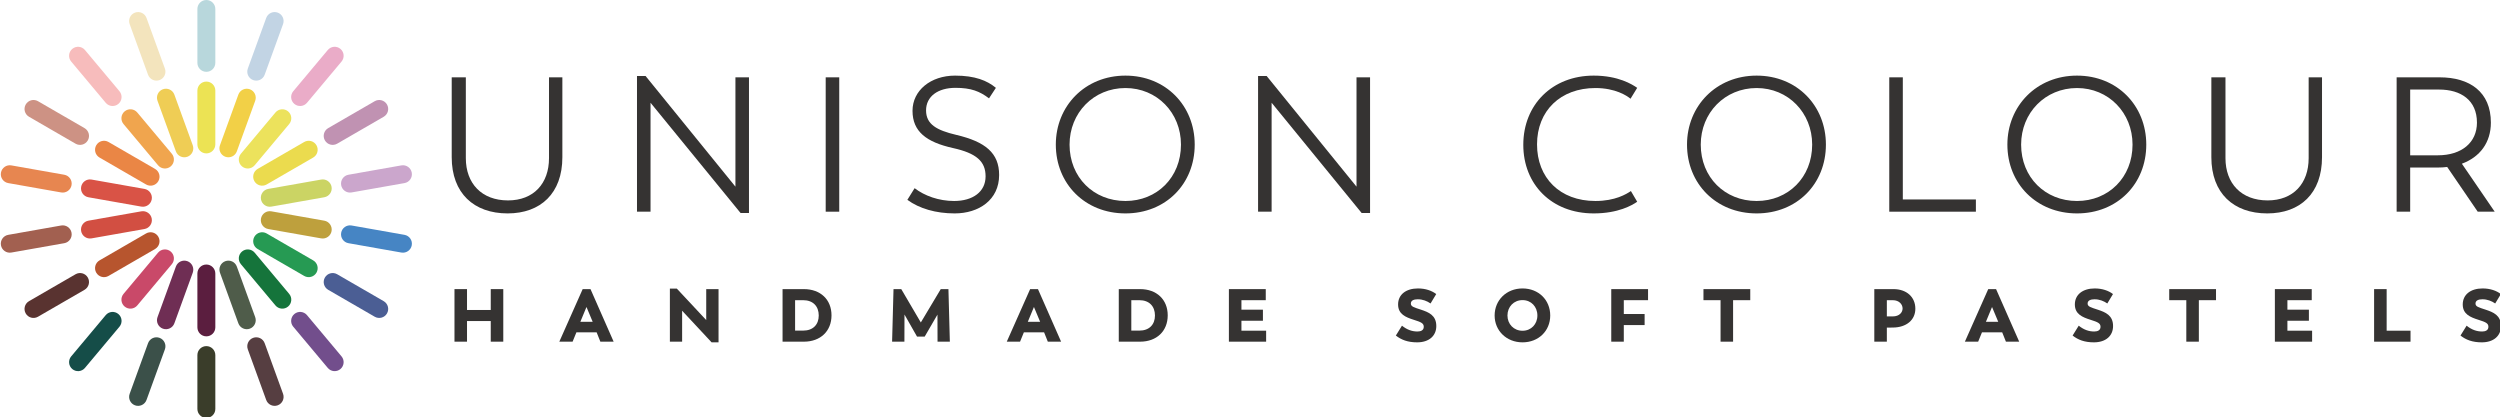 <?xml version="1.0" encoding="UTF-8" standalone="no"?> <svg xmlns="http://www.w3.org/2000/svg" xmlns:xlink="http://www.w3.org/1999/xlink" xmlns:serif="http://www.serif.com/" width="100%" height="100%" viewBox="0 0 3739 624" version="1.1" xml:space="preserve" style="fill-rule:evenodd;clip-rule:evenodd;stroke-linejoin:round;stroke-miterlimit:2;"> <g transform="matrix(1,0,0,1,-10918,-4926.11)"> <g transform="matrix(1.516,0,0,0.252,2747.29,4926.11)"> <g id="handmade-soft-pastels" transform="matrix(7.366,0,0,44.391,4623.34,-14311.3)"> <g transform="matrix(1,0,0,1,171.439,368.072)"> <path d="M0,-7.026L0,0L-1.679,0L-1.679,-2.758L-4.857,-2.758L-4.857,0L-6.536,0L-6.536,-7.026L-4.857,-7.026L-4.857,-4.237L-1.679,-4.237L-1.679,-7.026L0,-7.026Z" style="fill:rgb(53,51,50);fill-rule:nonzero;"></path> </g> <g transform="matrix(1,0,0,1,181.762,363.704)"> <path d="M0,1.71L1.649,1.71L0.82,-0.269L0,1.71ZM2.179,3.119L-0.529,3.119L-1.039,4.368L-2.818,4.368L0.31,-2.658L1.359,-2.658L4.458,4.368L2.679,4.368L2.179,3.119Z" style="fill:rgb(53,51,50);fill-rule:nonzero;"></path> </g> <g transform="matrix(1,0,0,1,200.269,368.093)"> <path d="M0,-7.047L0,0.069L-0.93,0.069L-4.877,-4.158L-4.877,-0.021L-6.517,-0.021L-6.517,-7.116L-5.587,-7.116L-1.649,-2.909L-1.649,-7.047L0,-7.047Z" style="fill:rgb(53,51,50);fill-rule:nonzero;"></path> </g> <g transform="matrix(1,0,0,1,213.69,364.544)"> <path d="M0,0.03C0,-1.199 -0.76,-2.019 -2.089,-2.019L-3.168,-2.019L-3.168,2.049L-2.089,2.049C-0.76,2.049 0,1.239 0,0.03M1.709,0.009C1.709,2.119 0.23,3.528 -1.989,3.528L-4.847,3.528L-4.847,-3.498L-1.989,-3.498C0.23,-3.498 1.709,-2.099 1.709,0.009" style="fill:rgb(53,51,50);fill-rule:nonzero;"></path> </g> <g transform="matrix(1,0,0,1,229.6,361.046)"> <path d="M0,7.026L-0.01,3.408L-1.719,6.346L-2.749,6.346L-4.427,3.398L-4.437,7.026L-6.086,7.026L-5.896,0L-4.857,0L-2.239,4.458L0.43,0L1.459,0L1.649,7.026L0,7.026Z" style="fill:rgb(53,51,50);fill-rule:nonzero;"></path> </g> <g transform="matrix(1,0,0,1,241.691,363.704)"> <path d="M0,1.71L1.649,1.71L0.82,-0.269L0,1.71ZM2.179,3.119L-0.529,3.119L-1.039,4.368L-2.818,4.368L0.31,-2.658L1.359,-2.658L4.458,4.368L2.679,4.368L2.179,3.119Z" style="fill:rgb(53,51,50);fill-rule:nonzero;"></path> </g> <g transform="matrix(1,0,0,1,258.72,364.544)"> <path d="M0,0.03C0,-1.199 -0.76,-2.019 -2.089,-2.019L-3.168,-2.019L-3.168,2.049L-2.089,2.049C-0.76,2.049 0,1.239 0,0.03M1.709,0.009C1.709,2.119 0.23,3.528 -1.989,3.528L-4.847,3.528L-4.847,-3.498L-1.989,-3.498C0.23,-3.498 1.709,-2.099 1.709,0.009" style="fill:rgb(53,51,50);fill-rule:nonzero;"></path> </g> <g transform="matrix(1,0,0,1,273.609,362.515)"> <path d="M0,4.089L0,5.558L-4.987,5.558L-4.987,-1.469L-0.05,-1.469L-0.05,0.011L-3.308,0.011L-3.308,1.28L-0.43,1.28L-0.43,2.759L-3.308,2.759L-3.308,4.089L0,4.089Z" style="fill:rgb(53,51,50);fill-rule:nonzero;"></path> </g> <g transform="matrix(1,0,0,1,290.983,361.865)"> <path d="M0,5.388L0.819,4.069C1.499,4.618 2.179,4.848 2.898,4.848C3.358,4.848 3.738,4.678 3.738,4.218C3.738,3.748 3.378,3.589 2.418,3.289C1.309,2.939 0.3,2.53 0.3,1.23C0.3,-0.079 1.349,-0.909 2.958,-0.909C3.978,-0.909 4.817,-0.609 5.407,-0.159L4.647,1.1C4.178,0.771 3.588,0.54 2.938,0.54C2.418,0.54 2.009,0.691 2.009,1.11C2.009,1.52 2.418,1.619 3.368,1.93C4.397,2.27 5.417,2.679 5.417,4.118C5.417,5.428 4.447,6.297 2.848,6.297C1.589,6.297 0.72,5.957 0,5.388" style="fill:rgb(53,51,50);fill-rule:nonzero;"></path> </g> <g transform="matrix(1,0,0,1,309.939,364.544)"> <path d="M0,0.03C0,-1.15 -0.839,-2.029 -1.988,-2.029C-3.158,-2.029 -4.008,-1.139 -4.008,0.03C-4.008,1.179 -3.158,2.069 -1.988,2.069C-0.839,2.069 0,1.189 0,0.03M-5.727,0.03C-5.727,-2.019 -4.147,-3.588 -1.988,-3.588C0.15,-3.588 1.72,-2.059 1.72,0.03C1.72,2.089 0.15,3.618 -1.988,3.618C-4.147,3.618 -5.727,2.049 -5.727,0.03" style="fill:rgb(53,51,50);fill-rule:nonzero;"></path> </g> <g transform="matrix(1,0,0,1,321.512,366.593)"> <path d="M0,-4.068L0,-2.219L2.788,-2.219L2.788,-0.74L0,-0.74L0,1.479L-1.679,1.479L-1.679,-5.547L3.248,-5.547L3.248,-4.068L0,-4.068Z" style="fill:rgb(53,51,50);fill-rule:nonzero;"></path> </g> <g transform="matrix(1,0,0,1,338.449,366.593)"> <path d="M0,-4.068L-2.299,-4.068L-2.299,1.479L-3.978,1.479L-3.978,-4.068L-6.267,-4.068L-6.267,-5.547L0,-5.547L0,-4.068Z" style="fill:rgb(53,51,50);fill-rule:nonzero;"></path> </g> <g transform="matrix(1,0,0,1,358.851,365.483)"> <path d="M0,-1.848C0,-2.377 -0.439,-2.957 -1.319,-2.957L-2.108,-2.957L-2.108,-0.788L-1.319,-0.788C-0.42,-0.788 0,-1.338 0,-1.848M1.709,-1.818C1.709,-0.309 0.51,0.69 -1.299,0.701L-2.108,0.711L-2.108,2.589L-3.788,2.589L-3.788,-4.437L-1.219,-4.437C0.54,-4.437 1.709,-3.377 1.709,-1.818" style="fill:rgb(53,51,50);fill-rule:nonzero;"></path> </g> <g transform="matrix(1,0,0,1,370.012,363.704)"> <path d="M0,1.71L1.649,1.71L0.819,-0.269L0,1.71ZM2.179,3.119L-0.529,3.119L-1.039,4.368L-2.818,4.368L0.31,-2.658L1.359,-2.658L4.458,4.368L2.679,4.368L2.179,3.119Z" style="fill:rgb(53,51,50);fill-rule:nonzero;"></path> </g> <g transform="matrix(1,0,0,1,381.623,361.865)"> <path d="M0,5.388L0.819,4.069C1.499,4.618 2.179,4.848 2.898,4.848C3.358,4.848 3.738,4.678 3.738,4.218C3.738,3.748 3.378,3.589 2.419,3.289C1.31,2.939 0.3,2.53 0.3,1.23C0.3,-0.079 1.35,-0.909 2.958,-0.909C3.978,-0.909 4.817,-0.609 5.407,-0.159L4.647,1.1C4.178,0.771 3.588,0.54 2.938,0.54C2.419,0.54 2.009,0.691 2.009,1.11C2.009,1.52 2.419,1.619 3.368,1.93C4.397,2.27 5.417,2.679 5.417,4.118C5.417,5.428 4.447,6.297 2.849,6.297C1.589,6.297 0.72,5.957 0,5.388" style="fill:rgb(53,51,50);fill-rule:nonzero;"></path> </g> <g transform="matrix(1,0,0,1,400.829,366.593)"> <path d="M0,-4.068L-2.299,-4.068L-2.299,1.479L-3.978,1.479L-3.978,-4.068L-6.267,-4.068L-6.267,-5.547L0,-5.547L0,-4.068Z" style="fill:rgb(53,51,50);fill-rule:nonzero;"></path> </g> <g transform="matrix(1,0,0,1,413.699,362.515)"> <path d="M0,4.089L0,5.558L-4.987,5.558L-4.987,-1.469L-0.05,-1.469L-0.05,0.011L-3.308,0.011L-3.308,1.28L-0.43,1.28L-0.43,2.759L-3.308,2.759L-3.308,4.089L0,4.089Z" style="fill:rgb(53,51,50);fill-rule:nonzero;"></path> </g> <g transform="matrix(1,0,0,1,426.88,362.515)"> <path d="M0,4.089L0,5.558L-4.878,5.558L-4.878,-1.469L-3.198,-1.469L-3.198,4.089L0,4.089Z" style="fill:rgb(53,51,50);fill-rule:nonzero;"></path> </g> <g transform="matrix(1,0,0,1,433.573,361.865)"> <path d="M0,5.388L0.819,4.069C1.499,4.618 2.179,4.848 2.898,4.848C3.358,4.848 3.738,4.678 3.738,4.218C3.738,3.748 3.378,3.589 2.419,3.289C1.31,2.939 0.3,2.53 0.3,1.23C0.3,-0.079 1.35,-0.909 2.958,-0.909C3.978,-0.909 4.817,-0.609 5.407,-0.159L4.647,1.1C4.178,0.771 3.588,0.54 2.938,0.54C2.419,0.54 2.009,0.691 2.009,1.11C2.009,1.52 2.419,1.619 3.368,1.93C4.397,2.27 5.417,2.679 5.417,4.118C5.417,5.428 4.447,6.297 2.849,6.297C1.589,6.297 0.72,5.957 0,5.388" style="fill:rgb(53,51,50);fill-rule:nonzero;"></path> </g> </g> </g> <g transform="matrix(1.516,0,0,0.252,2747.29,4926.11)"> <g id="unison-colour" transform="matrix(5.229,0,0,31.512,5283.79,-9610.73)"> <g transform="matrix(1,0,0,1,105.468,330.134)"> <path d="M0,4.463L0,-10.583L2.664,-10.583L2.664,4.643C2.664,9.395 5.651,12.598 10.619,12.598C15.478,12.598 18.357,9.395 18.357,4.643L18.357,-10.583L20.877,-10.583L20.877,4.463C20.877,11.267 16.774,15.046 10.546,15.046C4.175,15.046 0,11.231 0,4.463" style="fill:rgb(53,51,50);fill-rule:nonzero;"></path> </g> <g transform="matrix(1,0,0,1,161.553,344.856)"> <path d="M0,-25.305L0,0.252L-1.583,0.252L-18.573,-20.518L-18.573,-0L-21.129,-0L-21.129,-25.557L-19.509,-25.557L-2.556,-4.716L-2.556,-25.305L0,-25.305Z" style="fill:rgb(53,51,50);fill-rule:nonzero;"></path> </g> <g transform="matrix(1,0,0,1,0,69.127)"> <rect x="176.027" y="250.424" width="2.556" height="25.305" style="fill:rgb(53,51,50);"></rect> </g> <g transform="matrix(1,0,0,1,191.435,321.783)"> <path d="M0,20.841L1.368,18.645C3.24,20.085 5.939,21.057 8.819,21.057C12.347,21.057 14.758,19.329 14.758,16.413C14.758,13.606 13.03,12.058 8.603,11.086C3.6,9.97 0.972,7.99 0.972,4.067C0.972,0.251 4.392,-2.556 8.999,-2.556C12.778,-2.556 15.046,-1.621 16.702,-0.253L15.406,1.727C13.643,0.396 12.022,-0.253 9.071,-0.253C5.759,-0.253 3.528,1.367 3.528,3.995C3.528,6.622 5.543,7.738 9.215,8.603C14.722,9.898 17.314,12.022 17.314,16.161C17.314,20.841 13.499,23.397 8.927,23.397C5.399,23.397 2.268,22.496 0,20.841" style="fill:rgb(53,51,50);fill-rule:nonzero;"></path> </g> <g transform="matrix(1,0,0,1,243.056,332.186)"> <path d="M0,0.035C0,-5.976 -4.535,-10.619 -10.475,-10.619C-16.486,-10.619 -21.021,-5.94 -21.021,0.035C-21.021,6.19 -16.486,10.654 -10.475,10.654C-4.535,10.654 0,6.226 0,0.035M-23.613,0.035C-23.613,-7.236 -18.105,-12.959 -10.475,-12.959C-2.879,-12.959 2.592,-7.308 2.592,0.035C2.592,7.45 -2.879,12.994 -10.475,12.994C-18.105,12.994 -23.613,7.415 -23.613,0.035" style="fill:rgb(53,51,50);fill-rule:nonzero;"></path> </g> <g transform="matrix(1,0,0,1,278.731,344.856)"> <path d="M0,-25.305L0,0.252L-1.583,0.252L-18.573,-20.518L-18.573,-0L-21.129,-0L-21.129,-25.557L-19.509,-25.557L-2.556,-4.716L-2.556,-25.305L0,-25.305Z" style="fill:rgb(53,51,50);fill-rule:nonzero;"></path> </g> <g transform="matrix(1,0,0,1,307.642,332.15)"> <path d="M0,0.107C0,-7.452 5.472,-12.923 13.282,-12.923C17.926,-12.923 20.554,-11.267 21.489,-10.62L20.229,-8.568C19.546,-9.144 17.35,-10.583 13.606,-10.583C7.02,-10.583 2.592,-6.3 2.592,0.036C2.592,6.298 6.875,10.69 13.606,10.69C17.35,10.69 19.437,9.394 20.302,8.818L21.489,10.834C20.554,11.482 17.926,13.03 13.282,13.03C5.327,13.03 0,7.558 0,0.107" style="fill:rgb(53,51,50);fill-rule:nonzero;"></path> </g> <g transform="matrix(1,0,0,1,362.143,332.186)"> <path d="M0,0.035C0,-5.976 -4.536,-10.619 -10.475,-10.619C-16.486,-10.619 -21.021,-5.94 -21.021,0.035C-21.021,6.19 -16.486,10.654 -10.475,10.654C-4.536,10.654 0,6.226 0,0.035M-23.613,0.035C-23.613,-7.236 -18.106,-12.959 -10.475,-12.959C-2.88,-12.959 2.592,-7.308 2.592,0.035C2.592,7.45 -2.88,12.994 -10.475,12.994C-18.106,12.994 -23.613,7.415 -23.613,0.035" style="fill:rgb(53,51,50);fill-rule:nonzero;"></path> </g> <g transform="matrix(1,0,0,1,393.031,321.855)"> <path d="M0,20.697L0,23.001L-16.342,23.001L-16.342,-2.304L-13.786,-2.304L-13.786,20.697L0,20.697Z" style="fill:rgb(53,51,50);fill-rule:nonzero;"></path> </g> <g transform="matrix(1,0,0,1,422.586,332.186)"> <path d="M0,0.035C0,-5.976 -4.536,-10.619 -10.475,-10.619C-16.486,-10.619 -21.021,-5.94 -21.021,0.035C-21.021,6.19 -16.486,10.654 -10.475,10.654C-4.536,10.654 0,6.226 0,0.035M-23.613,0.035C-23.613,-7.236 -18.106,-12.959 -10.475,-12.959C-2.88,-12.959 2.592,-7.308 2.592,0.035C2.592,7.45 -2.88,12.994 -10.475,12.994C-18.106,12.994 -23.613,7.415 -23.613,0.035" style="fill:rgb(53,51,50);fill-rule:nonzero;"></path> </g> <g transform="matrix(1,0,0,1,437.456,330.134)"> <path d="M0,4.463L0,-10.583L2.664,-10.583L2.664,4.643C2.664,9.395 5.651,12.598 10.619,12.598C15.479,12.598 18.358,9.395 18.358,4.643L18.358,-10.583L20.878,-10.583L20.878,4.463C20.878,11.267 16.774,15.046 10.547,15.046C4.176,15.046 0,11.231 0,4.463" style="fill:rgb(53,51,50);fill-rule:nonzero;"></path> </g> <g transform="matrix(1,0,0,1,480.186,330.169)"> <path d="M0,4.067C4.5,4.067 7.38,1.656 7.38,-2.087C7.38,-6.335 4.32,-8.315 0.252,-8.315L-5.219,-8.315L-5.219,4.067L0,4.067ZM7.523,14.686L1.765,6.263C1.188,6.336 0.612,6.371 0,6.371L-5.219,6.371L-5.219,14.686L-7.774,14.686L-7.774,-10.619L0.324,-10.619C6.012,-10.619 10.007,-7.883 10.007,-2.087C10.007,1.656 7.955,4.391 4.536,5.651L10.728,14.686L7.523,14.686Z" style="fill:rgb(53,51,50);fill-rule:nonzero;"></path> </g> </g> </g> <g transform="matrix(1.516,0,0,0.252,2747.29,4926.11)"> <g id="sun" transform="matrix(2.621,0,0,15.797,4812.03,-2334.17)"> <g id="logo-elmnt-18b" transform="matrix(1,0,0,1,286.015,204.635)"> <path d="M0,-21.319C-0.638,-23.072 -2.576,-23.975 -4.328,-23.337C-6.081,-22.699 -6.985,-20.762 -6.347,-19.009L0.572,0C1.21,1.753 3.148,2.656 4.9,2.018C6.653,1.381 7.557,-0.557 6.919,-2.31L0,-21.319Z" style="fill:rgb(239,205,85);fill-rule:nonzero;"></path> </g> <g id="logo-elmnt-17b" transform="matrix(1,0,0,1,266.876,205.52)"> <path d="M0,-11.155L13.003,4.341C14.202,5.77 16.332,5.956 17.761,4.758C19.189,3.559 19.376,1.429 18.177,-0L5.174,-15.496C3.975,-16.925 1.845,-17.111 0.416,-15.913C-1.012,-14.714 -1.199,-12.584 0,-11.155" style="fill:rgb(240,165,78);fill-rule:nonzero;"></path> </g> <g id="logo-elmnt-16b" transform="matrix(1,0,0,1,278.741,206.953)"> <path d="M0,4.265L-17.519,-5.85C-19.134,-6.782 -21.199,-6.229 -22.132,-4.613C-23.064,-2.998 -22.511,-0.933 -20.896,0L-3.377,10.114C-1.762,11.047 0.304,10.493 1.236,8.878C2.169,7.263 1.615,5.198 0,4.265" style="fill:rgb(234,134,69);fill-rule:nonzero;"></path> </g> <g id="logo-elmnt-15b" transform="matrix(1,0,0,1,253.663,218.733)"> <path d="M0,3.138L19.922,6.651C21.758,6.975 23.51,5.748 23.834,3.911C24.158,2.075 22.931,0.323 21.094,-0.001L1.173,-3.513C-0.664,-3.837 -2.415,-2.611 -2.739,-0.774C-3.063,1.063 -1.837,2.814 0,3.138" style="fill:rgb(217,83,70);fill-rule:nonzero;"></path> </g> <g id="logo-elmnt-14b" transform="matrix(1,0,0,1,250.924,229.893)"> <path d="M0,4.686C0.324,6.523 2.075,7.749 3.912,7.425L23.834,3.913C25.671,3.589 26.897,1.837 26.573,0C26.249,-1.836 24.498,-3.063 22.661,-2.739L2.739,0.774C0.903,1.098 -0.324,2.849 0,4.686" style="fill:rgb(210,79,66);fill-rule:nonzero;"></path> </g> <g id="logo-elmnt-13b" transform="matrix(1,0,0,1,261.222,235.471)"> <path d="M0,15.963L17.519,5.848C19.134,4.916 19.687,2.851 18.755,1.235C17.822,-0.38 15.757,-0.933 14.142,-0.001L-3.377,10.114C-4.992,11.046 -5.546,13.112 -4.613,14.727C-3.681,16.342 -1.615,16.896 0,15.963" style="fill:rgb(183,85,46);fill-rule:nonzero;"></path> </g> <g id="logo-elmnt-12b" transform="matrix(1,0,0,1,272.05,242.676)"> <path d="M0,19.838L13.003,4.342C14.202,2.913 14.015,0.783 12.587,-0.416C11.158,-1.615 9.028,-1.428 7.829,-0L-5.174,15.497C-6.373,16.925 -6.186,19.055 -4.758,20.254C-3.329,21.453 -1.199,21.267 0,19.838" style="fill:rgb(201,73,105);fill-rule:nonzero;"></path> </g> <g id="logo-elmnt-11b" transform="matrix(1,0,0,1,290.915,271.241)"> <path d="M0,-25.356C-1.753,-25.994 -3.69,-25.09 -4.328,-23.338L-11.247,-4.329C-11.885,-2.576 -10.981,-0.638 -9.229,0C-7.476,0.638 -5.538,-0.266 -4.9,-2.019L2.018,-21.028C2.656,-22.78 1.753,-24.718 0,-25.356" style="fill:rgb(111,46,84);fill-rule:nonzero;"></path> </g> <g id="logo-elmnt-10b" transform="matrix(1,0,0,1,298.055,274.126)"> <path d="M0,-26.983C-1.865,-26.983 -3.377,-25.471 -3.377,-23.606L-3.377,-3.377C-3.377,-1.512 -1.865,0 0,0C1.865,0 3.377,-1.512 3.377,-3.377L3.377,-23.606C3.377,-25.471 1.865,-26.983 0,-26.983" style="fill:rgb(91,30,63);fill-rule:nonzero;"></path> </g> <g id="logo-elmnt-09b" transform="matrix(1,0,0,1,316.441,250.213)"> <path d="M0,16.699L-6.919,-2.31C-7.557,-4.063 -9.494,-4.966 -11.247,-4.328C-13,-3.691 -13.903,-1.753 -13.265,-0L-6.347,19.009C-5.709,20.762 -3.771,21.665 -2.018,21.027C-0.266,20.389 0.638,18.452 0,16.699" style="fill:rgb(79,92,74);fill-rule:nonzero;"></path> </g> <g id="logo-elmnt-08b" transform="matrix(1,0,0,1,329.233,247.017)"> <path d="M0,11.155L-13.003,-4.341C-14.202,-5.77 -16.332,-5.956 -17.761,-4.758C-19.189,-3.559 -19.376,-1.429 -18.177,0L-5.174,15.496C-3.975,16.925 -1.845,17.111 -0.416,15.913C1.012,14.714 1.199,12.584 0,11.155" style="fill:rgb(21,116,59);fill-rule:nonzero;"></path> </g> <g id="logo-elmnt-07b" transform="matrix(1,0,0,1,317.369,245.584)"> <path d="M0,-4.265L17.519,5.85C19.134,6.782 21.199,6.229 22.132,4.613C23.064,2.998 22.511,0.933 20.896,0L3.377,-10.114C1.762,-11.047 -0.304,-10.493 -1.236,-8.878C-2.169,-7.263 -1.615,-5.198 0,-4.265" style="fill:rgb(38,154,83);fill-rule:nonzero;"></path> </g> <g id="logo-elmnt-06b" transform="matrix(1,0,0,1,345.185,229.893)"> <path d="M0,4.686C0.324,2.849 -0.903,1.098 -2.739,0.774L-22.661,-2.739C-24.498,-3.063 -26.249,-1.836 -26.573,0C-26.897,1.837 -25.671,3.589 -23.834,3.913L-3.912,7.425C-2.075,7.749 -0.324,6.523 0,4.686" style="fill:rgb(190,160,61);fill-rule:nonzero;"></path> </g> <g id="logo-elmnt-05b" transform="matrix(1,0,0,1,318.612,217.958)"> <path d="M0,4.686C0.324,6.523 2.075,7.749 3.912,7.425L23.834,3.913C25.671,3.589 26.897,1.837 26.573,0C26.249,-1.836 24.498,-3.063 22.661,-2.739L2.739,0.774C0.903,1.098 -0.324,2.849 0,4.686" style="fill:rgb(203,212,100);fill-rule:nonzero;"></path> </g> <g id="logo-elmnt-04b" transform="matrix(1,0,0,1,334.887,217.067)"> <path d="M0,-15.963L-17.519,-5.848C-19.134,-4.916 -19.687,-2.851 -18.755,-1.235C-17.822,0.38 -15.757,0.933 -14.142,0.001L3.377,-10.114C4.992,-11.046 5.546,-13.112 4.613,-14.727C3.681,-16.342 1.615,-16.896 0,-15.963" style="fill:rgb(235,219,78);fill-rule:nonzero;"></path> </g> <g id="logo-elmnt-03b" transform="matrix(1,0,0,1,324.059,209.862)"> <path d="M0,-19.838L-13.003,-4.342C-14.202,-2.913 -14.015,-0.783 -12.587,0.416C-11.158,1.615 -9.028,1.428 -7.829,0L5.174,-15.497C6.373,-16.925 6.186,-19.055 4.758,-20.254C3.329,-21.453 1.199,-21.267 0,-19.838" style="fill:rgb(236,226,92);fill-rule:nonzero;"></path> </g> <g id="logo-elmnt-02b" transform="matrix(1,0,0,1,305.194,181.297)"> <path d="M0,25.356C1.753,25.994 3.69,25.09 4.328,23.338L11.247,4.329C11.885,2.576 10.981,0.638 9.229,0C7.476,-0.638 5.538,0.266 4.9,2.019L-2.018,21.028C-2.656,22.78 -1.753,24.718 0,25.356" style="fill:rgb(242,208,71);fill-rule:nonzero;"></path> </g> <g id="logo-elmnt-01b" transform="matrix(1,0,0,1,298.055,205.394)"> <path d="M0,-26.983C-1.865,-26.983 -3.377,-25.471 -3.377,-23.606L-3.377,-3.377C-3.377,-1.512 -1.865,0 0,0C1.865,0 3.377,-1.512 3.377,-3.377L3.377,-23.606C3.377,-25.471 1.865,-26.983 0,-26.983" style="fill:rgb(236,227,84);fill-rule:nonzero;"></path> </g> <g id="logo-elmnt-18a" transform="matrix(1,0,0,1,276.104,154.515)"> <path d="M0,21.319C0.638,23.072 2.576,23.975 4.328,23.337C6.081,22.699 6.985,20.762 6.347,19.009L-0.572,-0C-1.21,-1.753 -3.148,-2.656 -4.9,-2.018C-6.653,-1.381 -7.557,0.557 -6.919,2.31L0,21.319Z" style="fill:rgb(243,228,189);fill-rule:nonzero;"></path> </g> <g id="logo-elmnt-17a" transform="matrix(1,0,0,1,260.178,166.545)"> <path d="M0,19.838C1.199,21.267 3.329,21.453 4.758,20.254C6.186,19.055 6.373,16.925 5.174,15.497L-7.829,-0C-9.028,-1.428 -11.158,-1.615 -12.587,-0.416C-14.015,0.783 -14.202,2.913 -13.003,4.342L0,19.838Z" style="fill:rgb(247,188,188);fill-rule:nonzero;"></path> </g> <g id="logo-elmnt-16a" transform="matrix(1,0,0,1,231.302,195.893)"> <path d="M0,-4.265L17.519,5.85C19.134,6.782 21.199,6.229 22.132,4.613C23.064,2.998 22.511,0.933 20.896,0L3.377,-10.114C1.762,-11.047 -0.304,-10.493 -1.236,-8.878C-2.169,-7.263 -1.615,-5.198 0,-4.265" style="fill:rgb(205,146,132);fill-rule:nonzero;"></path> </g> <g id="logo-elmnt-15a" transform="matrix(1,0,0,1,223.479,213.41)"> <path d="M0,3.138L19.922,6.651C21.758,6.975 23.51,5.748 23.834,3.911C24.158,2.075 22.931,0.323 21.094,-0.001L1.173,-3.513C-0.664,-3.837 -2.415,-2.611 -2.739,-0.774C-3.063,1.063 -1.837,2.814 0,3.138" style="fill:rgb(231,134,80);fill-rule:nonzero;"></path> </g> <g id="logo-elmnt-14a" transform="matrix(1,0,0,1,247.313,239.902)"> <path d="M0,-4.686C-0.324,-6.523 -2.075,-7.749 -3.912,-7.425L-23.834,-3.913C-25.671,-3.589 -26.897,-1.837 -26.573,0C-26.249,1.836 -24.498,3.063 -22.661,2.739L-2.739,-0.774C-0.903,-1.098 0.324,-2.849 0,-4.686" style="fill:rgb(162,96,80);fill-rule:nonzero;"></path> </g> <g id="logo-elmnt-13a" transform="matrix(1,0,0,1,253.433,265.522)"> <path d="M0,-13.491C-0.933,-15.106 -2.998,-15.66 -4.613,-14.727L-22.132,-4.613C-23.747,-3.68 -24.301,-1.615 -23.368,0.001C-22.435,1.616 -20.37,2.169 -18.755,1.237L-1.236,-8.878C0.379,-9.81 0.933,-11.876 0,-13.491" style="fill:rgb(89,51,48);fill-rule:nonzero;"></path> </g> <g id="logo-elmnt-12a" transform="matrix(1,0,0,1,264.936,286.409)"> <path d="M0,-20.67C-1.429,-21.869 -3.559,-21.682 -4.758,-20.254L-17.761,-4.757C-18.959,-3.329 -18.773,-1.199 -17.344,0C-15.916,1.199 -13.786,1.013 -12.587,-0.416L0.416,-15.912C1.615,-17.341 1.429,-19.471 0,-20.67" style="fill:rgb(21,77,72);fill-rule:nonzero;"></path> </g> <g id="logo-elmnt-11a" transform="matrix(1,0,0,1,280.432,300.042)"> <path d="M0,-25.356C-1.753,-25.994 -3.69,-25.09 -4.328,-23.338L-11.247,-4.329C-11.885,-2.576 -10.981,-0.638 -9.229,0C-7.476,0.638 -5.538,-0.266 -4.9,-2.019L2.018,-21.028C2.656,-22.78 1.753,-24.718 0,-25.356" style="fill:rgb(59,80,73);fill-rule:nonzero;"></path> </g> <g id="logo-elmnt-10a" transform="matrix(1,0,0,1,298.055,304.776)"> <path d="M0,-26.983C-1.865,-26.983 -3.377,-25.471 -3.377,-23.606L-3.377,-3.377C-3.377,-1.512 -1.865,0 0,0C1.865,0 3.377,-1.512 3.377,-3.377L3.377,-23.606C3.377,-25.471 1.865,-26.983 0,-26.983" style="fill:rgb(58,61,42);fill-rule:nonzero;"></path> </g> <g id="logo-elmnt-09a" transform="matrix(1,0,0,1,320.005,298.023)"> <path d="M0,-21.319C-0.638,-23.072 -2.576,-23.975 -4.328,-23.337C-6.081,-22.699 -6.985,-20.762 -6.347,-19.009L0.572,0C1.21,1.753 3.148,2.656 4.9,2.018C6.653,1.38 7.557,-0.557 6.919,-2.31L0,-21.319Z" style="fill:rgb(86,62,65);fill-rule:nonzero;"></path> </g> <g id="logo-elmnt-08a" transform="matrix(1,0,0,1,335.931,285.993)"> <path d="M0,-19.838C-1.199,-21.267 -3.329,-21.453 -4.758,-20.254C-6.186,-19.055 -6.373,-16.925 -5.174,-15.497L7.829,0C9.028,1.428 11.158,1.615 12.587,0.416C14.015,-0.783 14.202,-2.913 13.003,-4.342L0,-19.838Z" style="fill:rgb(114,78,140);fill-rule:nonzero;"></path> </g> <g id="logo-elmnt-07a" transform="matrix(1,0,0,1,364.808,256.644)"> <path d="M0,4.265L-17.519,-5.85C-19.134,-6.782 -21.199,-6.229 -22.132,-4.613C-23.064,-2.998 -22.511,-0.933 -20.896,0L-3.377,10.114C-1.762,11.047 0.304,10.493 1.236,8.878C2.169,7.263 1.615,5.198 0,4.265" style="fill:rgb(75,94,148);fill-rule:nonzero;"></path> </g> <g id="logo-elmnt-06a" transform="matrix(1,0,0,1,372.63,239.127)"> <path d="M0,-3.138L-19.922,-6.651C-21.758,-6.975 -23.51,-5.748 -23.834,-3.911C-24.158,-2.075 -22.931,-0.323 -21.095,0.001L-1.173,3.513C0.664,3.837 2.415,2.611 2.739,0.774C3.063,-1.063 1.837,-2.814 0,-3.138" style="fill:rgb(70,133,196);fill-rule:nonzero;"></path> </g> <g id="logo-elmnt-05a" transform="matrix(1,0,0,1,348.796,212.636)"> <path d="M0,4.686C0.324,6.523 2.075,7.749 3.912,7.425L23.834,3.913C25.671,3.589 26.897,1.837 26.573,0C26.249,-1.836 24.498,-3.063 22.661,-2.739L2.739,0.774C0.903,1.098 -0.324,2.849 0,4.686" style="fill:rgb(203,166,204);fill-rule:nonzero;"></path> </g> <g id="logo-elmnt-04a" transform="matrix(1,0,0,1,342.676,187.016)"> <path d="M0,13.491C0.933,15.106 2.998,15.66 4.613,14.727L22.132,4.613C23.747,3.68 24.301,1.615 23.368,-0.001C22.435,-1.616 20.37,-2.169 18.755,-1.237L1.236,8.878C-0.379,9.81 -0.933,11.876 0,13.491" style="fill:rgb(192,146,178);fill-rule:nonzero;"></path> </g> <g id="logo-elmnt-03a" transform="matrix(1,0,0,1,331.174,166.129)"> <path d="M0,20.67C1.429,21.869 3.559,21.682 4.758,20.254L17.761,4.757C18.959,3.329 18.773,1.199 17.344,0C15.916,-1.199 13.786,-1.013 12.587,0.416L-0.416,15.912C-1.615,17.341 -1.429,19.471 0,20.67" style="fill:rgb(234,172,200);fill-rule:nonzero;"></path> </g> <g id="logo-elmnt-02a" transform="matrix(1,0,0,1,315.677,152.496)"> <path d="M0,25.356C1.753,25.994 3.69,25.09 4.328,23.338L11.247,4.329C11.885,2.576 10.981,0.638 9.229,0C7.476,-0.638 5.538,0.266 4.9,2.019L-2.018,21.028C-2.656,22.78 -1.753,24.718 0,25.356" style="fill:rgb(194,212,228);fill-rule:nonzero;"></path> </g> <g id="logo-elmnt-01a" transform="matrix(1,0,0,1,298.055,174.745)"> <path d="M0,-26.983C-1.865,-26.983 -3.377,-25.471 -3.377,-23.606L-3.377,-3.377C-3.377,-1.512 -1.865,0 0,0C1.865,0 3.377,-1.512 3.377,-3.377L3.377,-23.606C3.377,-25.471 1.865,-26.983 0,-26.983" style="fill:rgb(184,215,220);fill-rule:nonzero;"></path> </g> </g> </g> </g> </svg> 